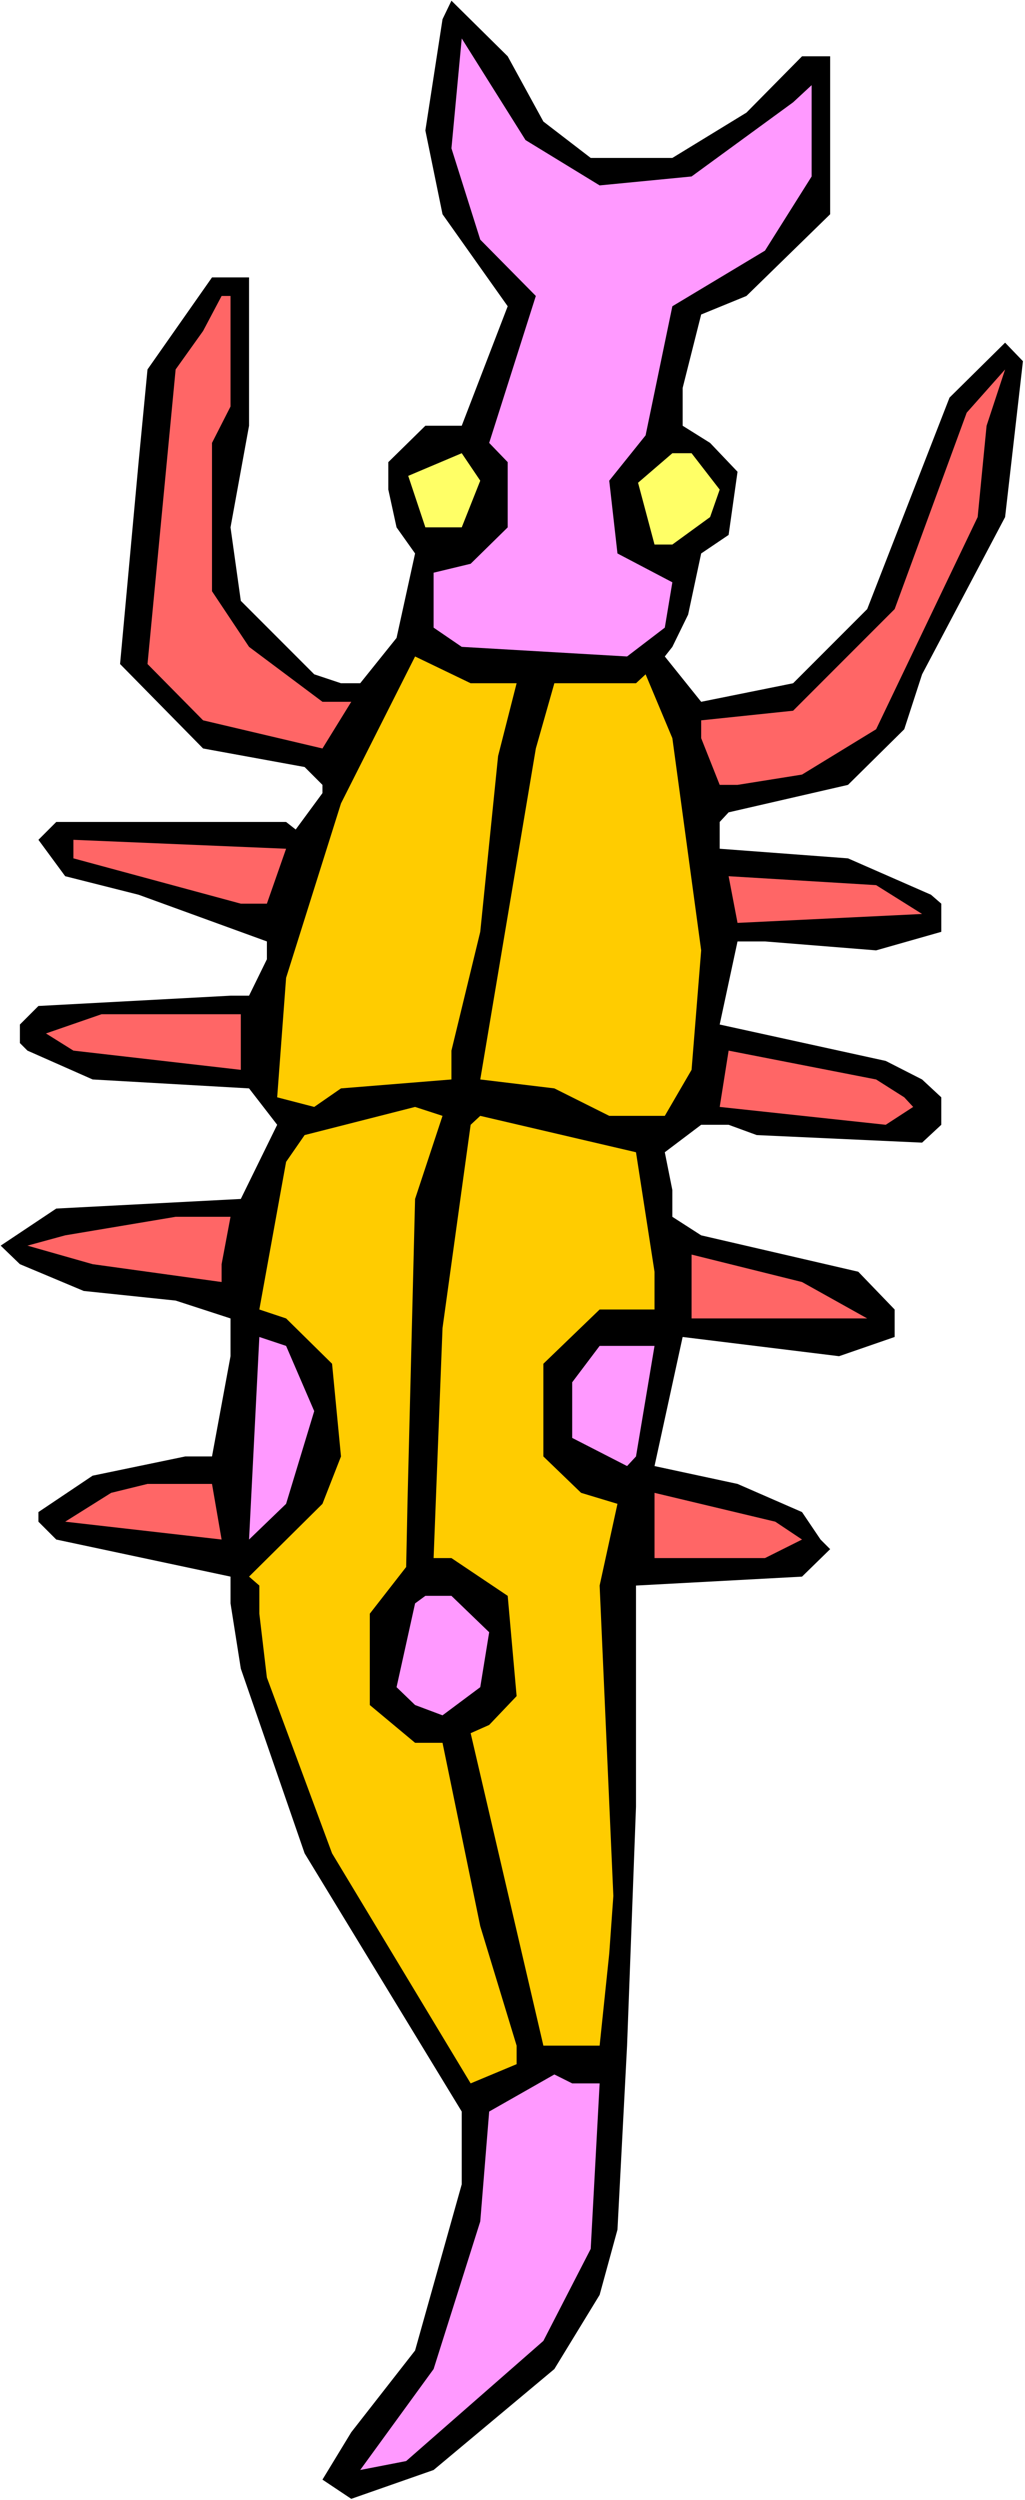 <?xml version="1.0" encoding="UTF-8" standalone="no"?>
<svg
   version="1.0"
   width="63.877mm"
   height="155.668mm"
   id="svg23"
   sodipodi:docname="Bug 062.wmf"
   xmlns:inkscape="http://www.inkscape.org/namespaces/inkscape"
   xmlns:sodipodi="http://sodipodi.sourceforge.net/DTD/sodipodi-0.dtd"
   xmlns="http://www.w3.org/2000/svg"
   xmlns:svg="http://www.w3.org/2000/svg">
  <rect width="100%" height="100%" fill="#333333" stroke="none"/>
  <sodipodi:namedview
     id="namedview23"
     pagecolor="#ffffff"
     bordercolor="#000000"
     borderopacity="0.25"
     inkscape:showpageshadow="2"
     inkscape:pageopacity="0.0"
     inkscape:pagecheckerboard="0"
     inkscape:deskcolor="#d1d1d1"
     inkscape:document-units="mm" />
  <defs
     id="defs1">
    <pattern
       id="WMFhbasepattern"
       patternUnits="userSpaceOnUse"
       width="6"
       height="6"
       x="0"
       y="0" />
  </defs>
  <path
     style="fill:#ffffff;fill-opacity:1;fill-rule:evenodd;stroke:none"
     d="M 0,588.353 H 241.426 V 0 H 0 Z"
     id="path1" />
  <path
     style="fill:#000000;fill-opacity:1;fill-rule:evenodd;stroke:none"
     d="m 127.985,28.602 11.15,8.564 h 19.23 l 17.452,-10.665 13.089,-13.25 h 6.625 v 37.166 l -19.715,19.229 -10.665,4.363 -4.363,17.29 v 8.888 l 6.464,4.04 6.464,6.787 -2.101,14.866 -6.464,4.363 -3.07,14.382 -3.717,7.595 -1.778,2.262 8.565,10.665 21.654,-4.363 17.452,-17.452 19.392,-49.77 13.089,-12.927 4.202,4.363 -4.202,36.681 -19.553,37.004 -4.202,12.927 -13.251,13.089 -28.118,6.464 -2.101,2.262 v 6.302 l 30.219,2.262 19.553,8.564 2.424,2.101 v 6.625 l -15.352,4.363 -26.179,-2.101 h -6.464 l -4.202,19.553 39.106,8.564 8.565,4.363 4.525,4.201 v 6.464 l -4.525,4.201 -38.945,-1.778 -6.625,-2.424 h -6.464 l -8.565,6.464 1.778,8.888 v 6.302 l 6.787,4.363 37.006,8.564 8.565,8.888 v 6.464 l -13.089,4.525 -36.844,-4.525 -6.625,30.379 19.553,4.201 15.19,6.625 4.363,6.464 2.262,2.262 -6.625,6.464 -39.106,2.101 v 52.032 l -2.101,56.234 -2.262,43.306 -4.202,15.351 -10.665,17.452 -28.441,23.754 -19.392,6.787 -6.787,-4.525 6.787,-11.15 15.029,-19.229 10.989,-39.105 V 496.893 L 71.749,436.134 56.721,392.666 54.297,377.315 v -6.302 l -41.046,-8.726 -4.202,-4.201 v -2.262 l 12.766,-8.564 21.816,-4.525 h 6.302 l 4.363,-23.592 v -8.888 L 41.369,306.054 19.715,303.791 4.686,297.489 0.162,293.126 13.251,284.4 l 43.47,-2.262 8.565,-17.452 -6.625,-8.564 -36.844,-2.101 -15.352,-6.787 -1.778,-1.778 v -4.363 l 4.363,-4.363 45.247,-2.424 h 4.363 l 4.202,-8.564 v -4.201 L 32.643,210.553 15.352,206.19 9.049,197.626 13.251,193.425 H 67.386 l 2.262,1.778 6.302,-8.564 v -1.939 L 71.749,180.497 47.833,176.134 28.279,156.259 32.643,108.751 34.743,86.936 49.933,65.283 h 8.726 v 34.904 l -4.363,23.915 2.424,17.29 17.291,17.29 6.302,2.101 h 4.525 l 8.565,-10.665 4.363,-19.876 -4.363,-6.14 -1.939,-8.888 v -6.464 l 8.726,-8.564 h 8.565 l 10.827,-28.117 -15.352,-21.653 -4.04,-19.714 4.04,-26.178 2.101,-4.363 13.251,13.089 z"
     id="path2" />
  <path
     style="fill:#ff99ff;fill-opacity:1;fill-rule:evenodd;stroke:none"
     d="m 141.236,43.63 21.654,-2.101 23.916,-17.452 4.363,-4.04 v 21.492 l -10.989,17.452 -21.816,13.089 -6.302,30.379 -8.565,10.665 1.939,17.129 12.928,6.787 -1.778,10.665 -8.888,6.787 -38.945,-2.262 -6.625,-4.525 v -12.927 l 8.726,-2.101 8.726,-8.564 V 108.751 L 115.219,104.226 126.207,69.646 113.118,56.395 106.331,34.904 108.755,9.049 123.783,32.965 Z"
     id="path3" />
  <path
     style="fill:#ff6666;fill-opacity:1;fill-rule:evenodd;stroke:none"
     d="m 54.297,95.662 -4.363,8.564 v 34.904 l 8.726,13.089 17.291,12.927 h 6.787 l -6.787,10.988 -28.118,-6.625 -13.089,-13.25 6.625,-69.323 6.464,-9.049 4.363,-8.241 h 2.101 z"
     id="path4" />
  <path
     style="fill:#ff6666;fill-opacity:1;fill-rule:evenodd;stroke:none"
     d="m 230.276,121.678 -23.916,49.932 -17.452,10.665 -15.19,2.424 h -4.202 l -4.363,-10.988 v -4.201 l 21.654,-2.262 23.916,-23.915 16.968,-46.215 9.049,-10.18 -4.363,13.25 z"
     id="path5" />
  <path
     style="fill:#ffff66;fill-opacity:1;fill-rule:evenodd;stroke:none"
     d="m 113.118,113.114 -4.363,10.988 h -8.565 l -4.04,-12.119 12.605,-5.332 z"
     id="path6" />
  <path
     style="fill:#ffff66;fill-opacity:1;fill-rule:evenodd;stroke:none"
     d="m 169.515,115.214 -2.262,6.464 -8.888,6.464 h -4.202 l -3.878,-14.543 8.08,-6.948 h 4.525 z"
     id="path7" />
  <path
     style="fill:#ffcc00;fill-opacity:1;fill-rule:evenodd;stroke:none"
     d="m 121.682,160.783 -4.363,17.129 -4.202,41.367 -6.787,27.955 v 6.787 l -26.017,2.101 -6.302,4.363 -8.726,-2.262 2.101,-28.117 12.928,-41.044 17.452,-34.581 13.089,6.302 z"
     id="path8" />
  <path
     style="fill:#ffcc00;fill-opacity:1;fill-rule:evenodd;stroke:none"
     d="m 165.152,223.642 -2.262,28.117 -6.302,10.827 h -13.089 l -12.928,-6.464 -17.452,-2.101 13.089,-77.887 4.363,-15.351 h 19.23 l 2.262,-2.101 6.302,15.028 z"
     id="path9" />
  <path
     style="fill:#ff6666;fill-opacity:1;fill-rule:evenodd;stroke:none"
     d="M 62.861,212.654 H 56.721 L 17.291,201.989 v -4.363 l 50.095,2.101 z"
     id="path10" />
  <path
     style="fill:#ff6666;fill-opacity:1;fill-rule:evenodd;stroke:none"
     d="m 217.186,215.078 -43.47,2.101 -2.101,-10.988 34.743,2.101 z"
     id="path11" />
  <path
     style="fill:#ff6666;fill-opacity:1;fill-rule:evenodd;stroke:none"
     d="m 56.721,251.759 -39.43,-4.525 -6.464,-4.04 13.089,-4.525 h 32.804 z"
     id="path12" />
  <path
     style="fill:#ff6666;fill-opacity:1;fill-rule:evenodd;stroke:none"
     d="m 212.985,258.223 2.101,2.262 -6.464,4.201 -39.106,-4.201 2.101,-13.25 34.743,6.787 z"
     id="path13" />
  <path
     style="fill:#ffcc00;fill-opacity:1;fill-rule:evenodd;stroke:none"
     d="m 97.766,282.138 -1.778,71.1 -0.323,15.513 -8.565,10.988 v 21.492 l 10.665,8.888 h 6.464 l 8.888,43.145 8.565,28.117 v 4.363 L 110.855,490.267 78.213,436.134 62.861,394.767 61.084,379.739 v -6.625 l -2.424,-2.101 17.291,-17.129 4.363,-11.15 -2.101,-21.815 -10.827,-10.665 -6.302,-2.101 6.302,-34.742 4.363,-6.302 26.017,-6.625 6.464,2.101 z"
     id="path14" />
  <path
     style="fill:#ffcc00;fill-opacity:1;fill-rule:evenodd;stroke:none"
     d="m 154.163,299.267 v 8.888 h -12.928 l -13.251,12.766 v 21.815 l 8.888,8.564 8.565,2.585 -4.202,19.229 3.232,73.039 -0.97,13.574 -2.262,21.653 h -13.251 l -17.129,-73.524 4.363,-1.939 6.464,-6.787 -2.101,-23.592 -13.251,-8.888 h -4.202 l 2.101,-54.133 6.625,-47.831 2.262,-2.101 36.682,8.564 z"
     id="path15" />
  <path
     style="fill:#ff6666;fill-opacity:1;fill-rule:evenodd;stroke:none"
     d="m 52.196,297.489 v 4.201 l -30.38,-4.201 -15.352,-4.363 8.888,-2.424 26.017,-4.363 h 12.928 z"
     id="path16" />
  <path
     style="fill:#ff6666;fill-opacity:1;fill-rule:evenodd;stroke:none"
     d="m 204.258,310.255 h -41.369 v -15.028 l 26.017,6.464 z"
     id="path17" />
  <path
     style="fill:#ff99ff;fill-opacity:1;fill-rule:evenodd;stroke:none"
     d="m 67.386,316.719 6.625,15.351 -6.625,21.815 -8.726,8.403 2.424,-47.669 z"
     id="path18" />
  <path
     style="fill:#ff99ff;fill-opacity:1;fill-rule:evenodd;stroke:none"
     d="m 149.8,342.735 -2.101,2.262 -12.928,-6.625 v -13.089 l 6.464,-8.564 h 12.928 z"
     id="path19" />
  <path
     style="fill:#ff6666;fill-opacity:1;fill-rule:evenodd;stroke:none"
     d="m 52.196,362.287 -36.844,-4.201 10.827,-6.787 8.565,-2.101 h 15.19 z"
     id="path20" />
  <path
     style="fill:#ff6666;fill-opacity:1;fill-rule:evenodd;stroke:none"
     d="m 188.907,362.287 -8.726,4.363 h -26.017 v -15.351 l 28.441,6.787 z"
     id="path21" />
  <path
     style="fill:#ff99ff;fill-opacity:1;fill-rule:evenodd;stroke:none"
     d="m 115.219,384.102 -2.101,12.927 -8.888,6.625 -6.464,-2.424 -4.363,-4.201 4.363,-19.714 2.424,-1.778 h 6.141 z"
     id="path22" />
  <path
     style="fill:#ff99ff;fill-opacity:1;fill-rule:evenodd;stroke:none"
     d="m 141.236,490.267 -2.101,38.943 -11.15,21.653 -32.319,28.278 -10.827,2.101 17.291,-23.754 10.989,-34.742 2.101,-25.855 15.352,-8.726 4.202,2.101 z"
     id="path23" />
</svg>
